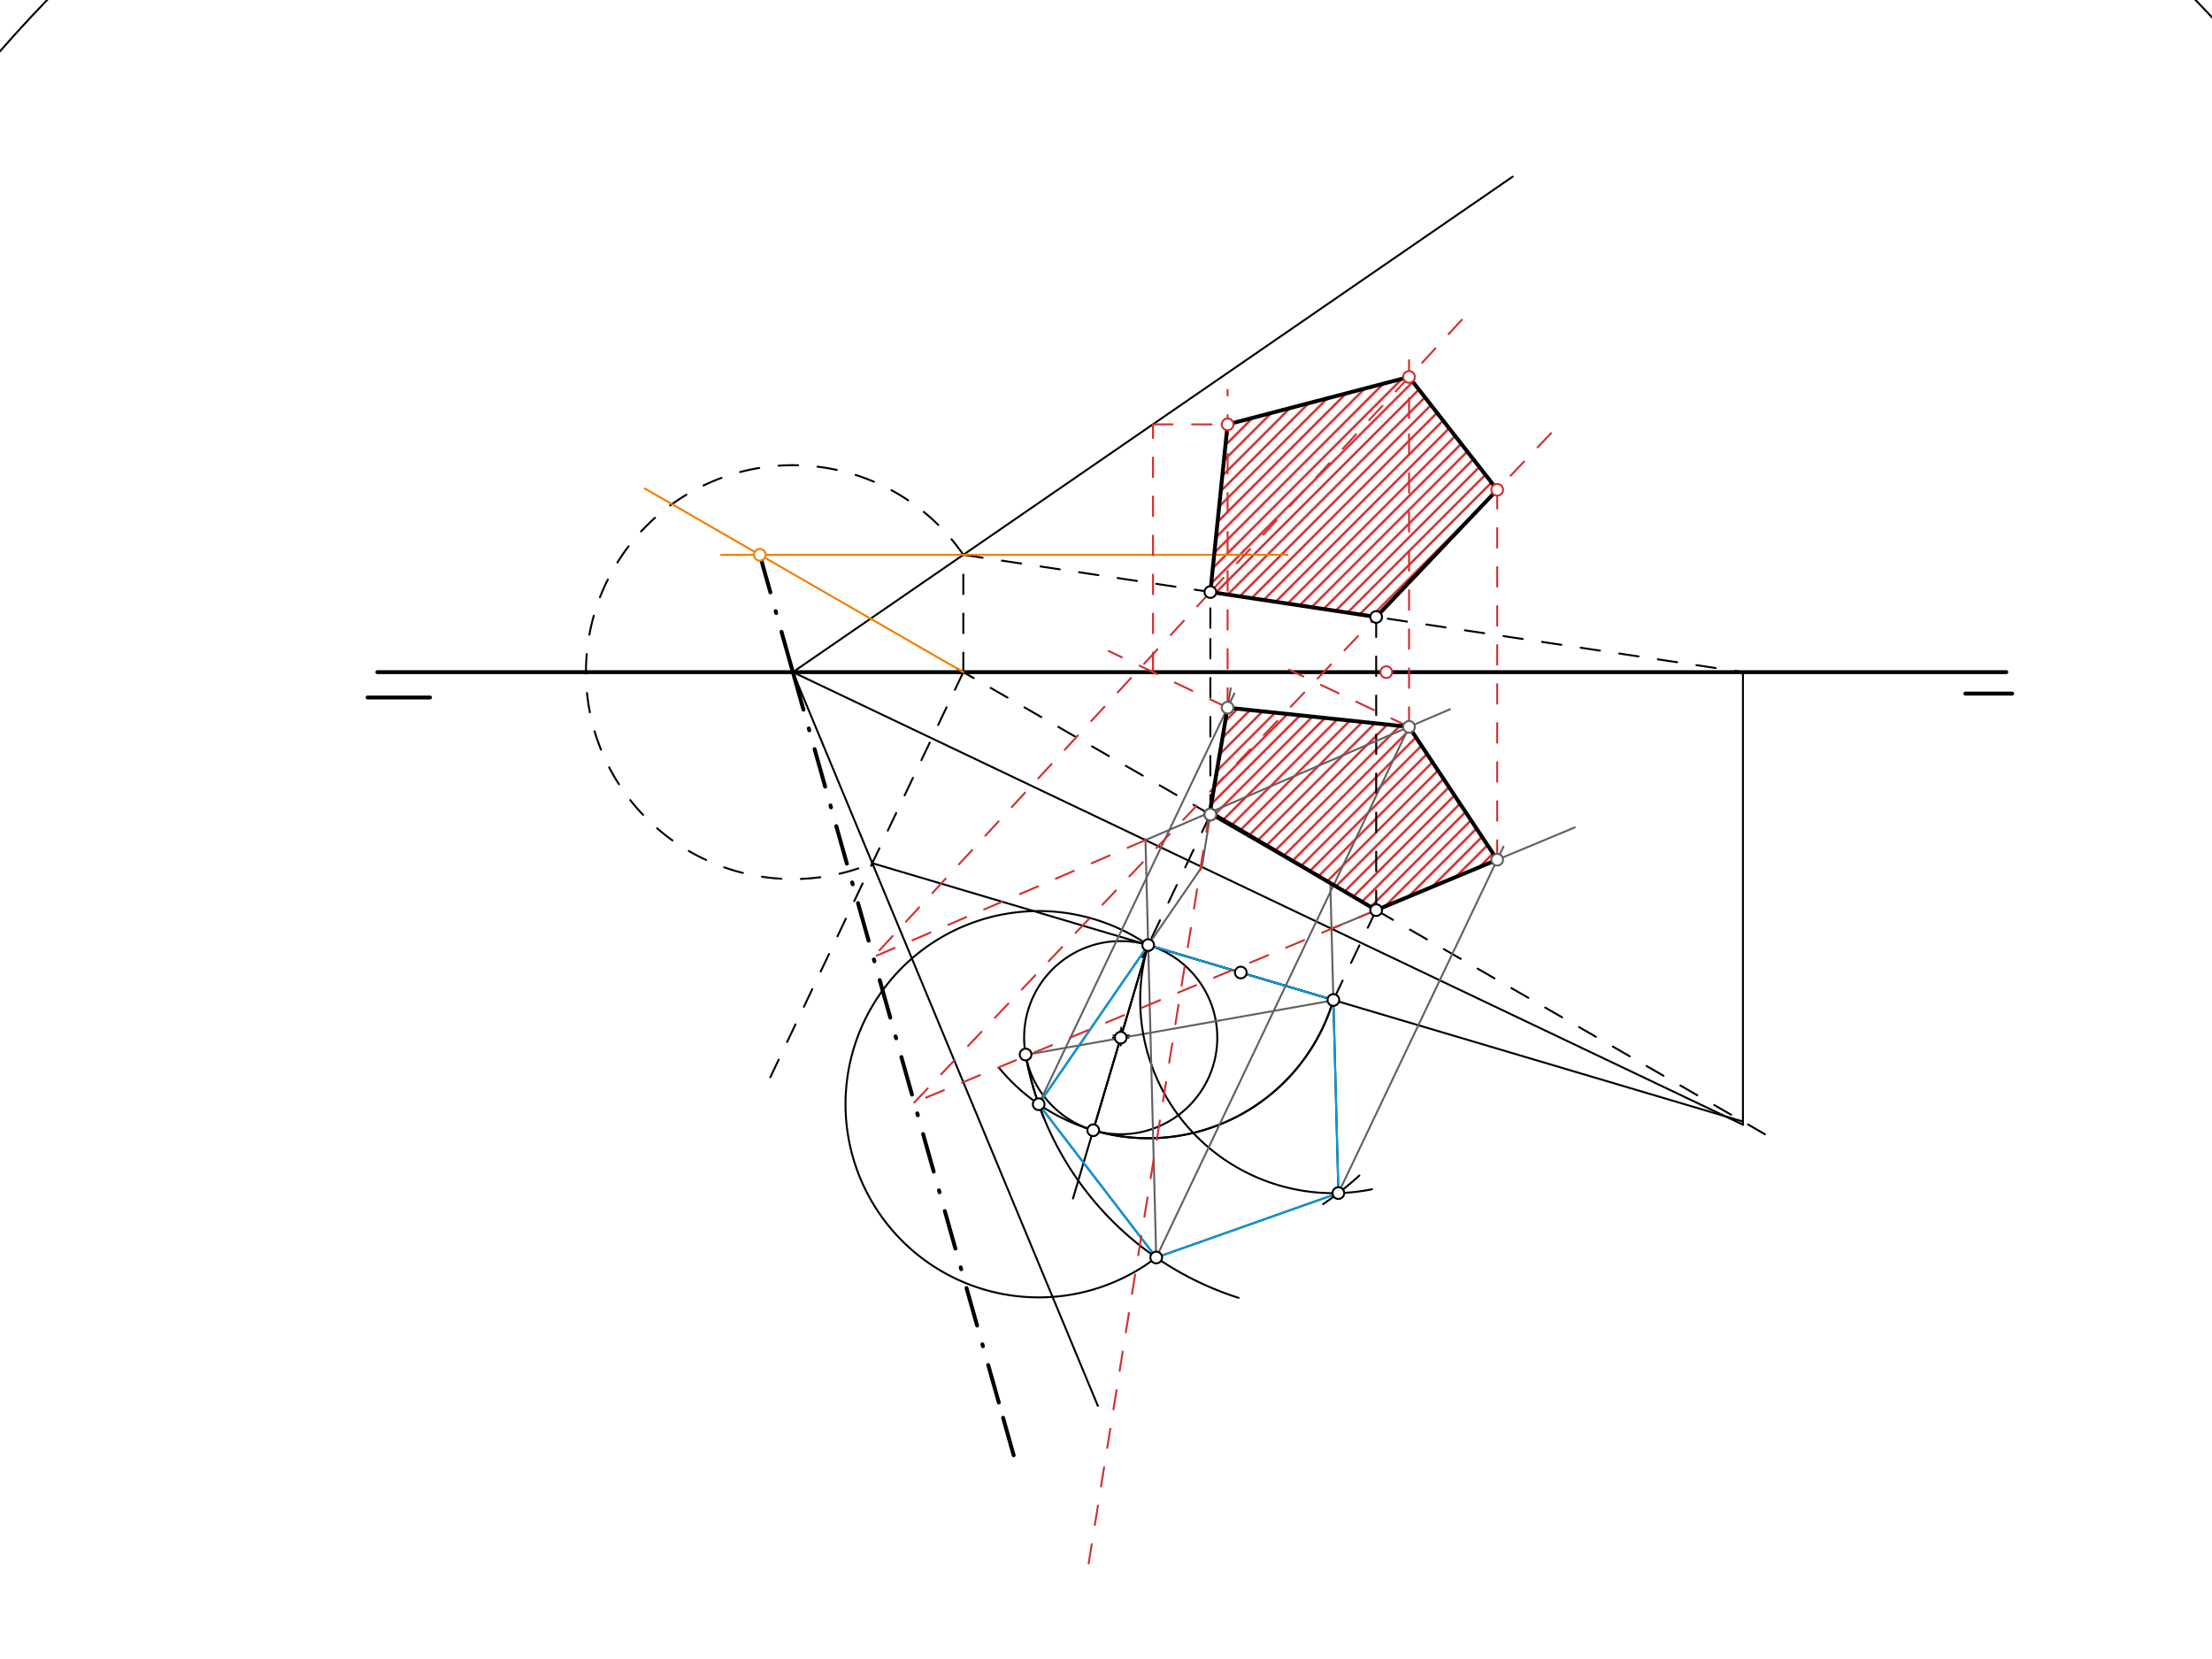 <svg xmlns="http://www.w3.org/2000/svg" class="svg--1it" height="100%" preserveAspectRatio="xMidYMid meet" viewBox="0 0 1133.858 850.394" width="100%"><defs><marker id="marker-arrow" markerHeight="16" markerUnits="userSpaceOnUse" markerWidth="24" orient="auto-start-reverse" refX="24" refY="4" viewBox="0 0 24 8"><path d="M 0 0 L 24 4 L 0 8 z" stroke="inherit"></path></marker></defs><g class="aux-layer--1FB"><g class="element--2qn"><defs><pattern height="5" id="fill_163_cfhr0y__pattern-stripes" patternTransform="rotate(-45)" patternUnits="userSpaceOnUse" width="5"><rect fill="#CC0000" height="1" transform="translate(0,0)" width="5"></rect></pattern></defs><g fill="url(#fill_163_cfhr0y__pattern-stripes)"><path d="M 629.262 217.531 L 722.26 193.222 L 767.46 251.056 L 705.422 316.261 L 620.454 303.453 L 629.262 217.531 Z" stroke="none"></path></g></g><g class="element--2qn"><defs><pattern height="5" id="fill_169_8xyjz4__pattern-stripes" patternTransform="rotate(-45)" patternUnits="userSpaceOnUse" width="5"><rect fill="#CC0000" height="1" transform="translate(0,0)" width="5"></rect></pattern></defs><g fill="url(#fill_169_8xyjz4__pattern-stripes)"><path d="M 629.262 362.746 L 620.174 416.243 L 705.422 466.531 L 767.46 440.694 L 722.26 372.579 L 629.262 362.746 Z" stroke="none"></path></g></g><g class="element--2qn"><line stroke="#000000" stroke-dasharray="20, 10, 1, 10" stroke-linecap="round" stroke-width="2" x1="389.466" x2="406.422" y1="284.392" y2="344.531"></line></g><g class="element--2qn"><line stroke="#000000" stroke-dasharray="20, 10, 1, 10" stroke-linecap="round" stroke-width="2" x1="406.422" x2="514.181" y1="344.531" y2="726.738"></line></g><g class="element--2qn"><line stroke="#000000" stroke-dasharray="20, 10, 1, 10" stroke-linecap="round" stroke-width="2" x1="514.181" x2="520.716" y1="726.738" y2="749.918"></line></g></g><g class="main-layer--3Vd"><g class="element--2qn"><line stroke="#000000" stroke-dasharray="none" stroke-linecap="round" stroke-width="2" x1="193.422" x2="1028.422" y1="344.531" y2="344.531"></line></g><g class="element--2qn"><line stroke="#000000" stroke-dasharray="none" stroke-linecap="round" stroke-width="2" x1="188.422" x2="220.422" y1="357.531" y2="357.531"></line></g><g class="element--2qn"><line stroke="#000000" stroke-dasharray="none" stroke-linecap="round" stroke-width="2" x1="1007.422" x2="1031.422" y1="355.531" y2="355.531"></line></g><g class="element--2qn"><line stroke="#000000" stroke-dasharray="none" stroke-linecap="round" stroke-width="1" x1="406.422" x2="775.422" y1="344.531" y2="90.531"></line></g><g class="element--2qn"><line stroke="#000000" stroke-dasharray="none" stroke-linecap="round" stroke-width="1" x1="406.422" x2="893.422" y1="344.531" y2="576.531"></line></g><g class="element--2qn"><line stroke="#000000" stroke-dasharray="none" stroke-linecap="round" stroke-width="1" x1="620.422" x2="705.422" y1="417.531" y2="466.531"></line></g><g class="element--2qn"><line stroke="#000000" stroke-dasharray="10" stroke-linecap="round" stroke-width="1" x1="620.422" x2="483.68" y1="417.531" y2="338.704"></line></g><g class="element--2qn"><line stroke="#000000" stroke-dasharray="10" stroke-linecap="round" stroke-width="1" x1="620.422" x2="620.422" y1="417.531" y2="321.796"></line></g><g class="element--2qn"><line stroke="#000000" stroke-dasharray="10" stroke-linecap="round" stroke-width="1" x1="705.422" x2="908.959" y1="466.531" y2="583.865"></line></g><g class="element--2qn"><line stroke="#000000" stroke-dasharray="none" stroke-linecap="round" stroke-width="1" x1="893.422" x2="893.422" y1="576.531" y2="344.531"></line></g><g class="element--2qn"><line stroke="#000000" stroke-dasharray="10" stroke-linecap="round" stroke-width="1" x1="493.789" x2="893.422" y1="284.392" y2="344.531"></line></g><g class="element--2qn"><line stroke="#000000" stroke-dasharray="10" stroke-linecap="round" stroke-width="1" x1="620.422" x2="620.422" y1="321.796" y2="303.488"></line></g><g class="element--2qn"><line stroke="#000000" stroke-dasharray="10" stroke-linecap="round" stroke-width="1" x1="705.422" x2="705.422" y1="466.531" y2="316.261"></line></g><g class="element--2qn"><line stroke="#000000" stroke-dasharray="none" stroke-linecap="round" stroke-width="1" x1="620.422" x2="705.422" y1="303.488" y2="316.261"></line></g><g class="element--2qn"><line stroke="#000000" stroke-dasharray="none" stroke-linecap="round" stroke-width="1" x1="620.422" x2="705.422" y1="303.488" y2="316.261"></line></g><g class="element--2qn"><line stroke="#000000" stroke-dasharray="10" stroke-linecap="round" stroke-width="1" x1="493.789" x2="493.789" y1="344.531" y2="284.392"></line></g><g class="element--2qn"><line stroke="#000000" stroke-dasharray="10" stroke-linecap="round" stroke-width="1" x1="493.789" x2="391.674" y1="344.531" y2="558.884"></line></g><g class="element--2qn"><path d="M 493.789 284.392 A 106.065 106.065 0 1 0 447.977 442.117" fill="none" stroke="#000000" stroke-dasharray="10" stroke-linecap="round" stroke-width="1"></path></g><g class="element--2qn"><line stroke="#000000" stroke-dasharray="none" stroke-linecap="round" stroke-width="1" x1="406.422" x2="447.131" y1="344.531" y2="442.473"></line></g><g class="element--2qn"><line stroke="#000000" stroke-dasharray="none" stroke-linecap="round" stroke-width="1" x1="447.131" x2="562.746" y1="442.473" y2="720.625"></line></g><g class="element--2qn"><line stroke="#000000" stroke-dasharray="none" stroke-linecap="round" stroke-width="1" x1="447.131" x2="893.422" y1="442.473" y2="574.908"></line></g><g class="element--2qn"><line stroke="#000000" stroke-dasharray="10" stroke-linecap="round" stroke-width="1" x1="620.422" x2="589.878" y1="417.531" y2="481.647"></line></g><g class="element--2qn"><line stroke="#000000" stroke-dasharray="10" stroke-linecap="round" stroke-width="1" x1="705.422" x2="683.48" y1="466.531" y2="512.591"></line></g><g class="element--2qn"><line stroke="#000000" stroke-dasharray="10" stroke-linecap="round" stroke-width="1" x1="589.878" x2="584.479" y1="481.647" y2="492.98"></line></g><g class="element--2qn"><path d="M 683.48 512.591 A 99.018 99.018 0 0 1 555.804 577.884" fill="none" stroke="#000000" stroke-dasharray="none" stroke-linecap="round" stroke-width="1"></path></g><g class="element--2qn"><g class="center--1s5"><line x1="570.795" y1="530.786" x2="578.795" y2="530.786" stroke="#000000" stroke-width="1" stroke-linecap="round"></line><line x1="574.795" y1="526.786" x2="574.795" y2="534.786" stroke="#000000" stroke-width="1" stroke-linecap="round"></line><circle class="hit--230" cx="574.795" cy="530.786" r="4" stroke="none" fill="transparent"></circle></g><circle cx="574.795" cy="530.786" fill="none" r="764.796" stroke="#000000" stroke-dasharray="none" stroke-width="1"></circle></g><g class="element--2qn"><line stroke="#000000" stroke-dasharray="none" stroke-linecap="round" stroke-width="1" x1="588.549" x2="550" y1="484.438" y2="614.342"></line></g><g class="element--2qn"><line stroke="#000000" stroke-dasharray="none" stroke-linecap="round" stroke-width="1" x1="588.549" x2="560.38" y1="484.438" y2="579.364"></line></g><g class="element--2qn"><g class="center--1s5"><line x1="570.464" y1="531.901" x2="578.464" y2="531.901" stroke="#000000" stroke-width="1" stroke-linecap="round"></line><line x1="574.464" y1="527.901" x2="574.464" y2="535.901" stroke="#000000" stroke-width="1" stroke-linecap="round"></line><circle class="hit--230" cx="574.464" cy="531.901" r="4" stroke="none" fill="transparent"></circle></g><circle cx="574.464" cy="531.901" fill="none" r="49.509" stroke="#000000" stroke-dasharray="none" stroke-width="1"></circle></g><g class="element--2qn"><line stroke="#616161" stroke-dasharray="none" stroke-linecap="round" stroke-width="1" x1="684.48" x2="575.464" y1="512.591" y2="531.901"></line></g><g class="element--2qn"><line stroke="#616161" stroke-dasharray="none" stroke-linecap="round" stroke-width="1" x1="575.464" x2="526.714" y1="531.901" y2="540.536"></line></g><g class="element--2qn"><path d="M 683.48 512.591 A 99.018 99.018 0 0 1 512.338 547.655" fill="none" stroke="#000000" stroke-dasharray="none" stroke-linecap="round" stroke-width="1"></path></g><g class="element--2qn"><path d="M 525.714 540.536 A 160.222 160.222 0 0 0 535.179 573.236" fill="none" stroke="#000000" stroke-dasharray="none" stroke-linecap="round" stroke-width="1"></path></g><g class="element--2qn"><path d="M 525.714 540.536 A 160.222 160.222 0 0 0 634.907 665.272" fill="none" stroke="#000000" stroke-dasharray="none" stroke-linecap="round" stroke-width="1"></path></g><g class="element--2qn"><path d="M 588.549 484.438 A 99.018 99.018 0 1 0 592.84 644.468" fill="none" stroke="#000000" stroke-dasharray="none" stroke-linecap="round" stroke-width="1"></path></g><g class="element--2qn"><line stroke="#000000" stroke-dasharray="none" stroke-linecap="round" stroke-width="1" x1="588.549" x2="532.428" y1="484.438" y2="566.016"></line></g><g class="element--2qn"><line stroke="#000000" stroke-dasharray="none" stroke-linecap="round" stroke-width="1" x1="532.428" x2="592.674" y1="566.016" y2="644.596"></line></g><g class="element--2qn"><path d="M 588.549 484.438 A 99.018 99.018 0 0 0 703.264 609.612" fill="none" stroke="#000000" stroke-dasharray="none" stroke-linecap="round" stroke-width="1"></path></g><g class="element--2qn"><line stroke="#000000" stroke-dasharray="none" stroke-linecap="round" stroke-width="1" x1="588.549" x2="683.48" y1="484.438" y2="512.591"></line></g><g class="element--2qn"><path d="M 678.221 617.216 A 160.223 160.223 0 0 0 696.801 602.559" fill="none" stroke="#000000" stroke-dasharray="none" stroke-linecap="round" stroke-width="1"></path></g><g class="element--2qn"><line stroke="#000000" stroke-dasharray="none" stroke-linecap="round" stroke-width="1" x1="592.674" x2="686.054" y1="644.596" y2="611.575"></line></g><g class="element--2qn"><line stroke="#000000" stroke-dasharray="none" stroke-linecap="round" stroke-width="1" x1="686.054" x2="683.48" y1="611.575" y2="512.591"></line></g><g class="element--2qn"><line stroke="#039BE5" stroke-dasharray="none" stroke-linecap="round" stroke-width="1" x1="588.549" x2="532.428" y1="484.438" y2="566.016"></line></g><g class="element--2qn"><line stroke="#039BE5" stroke-dasharray="none" stroke-linecap="round" stroke-width="1" x1="532.428" x2="592.674" y1="566.016" y2="644.596"></line></g><g class="element--2qn"><line stroke="#039BE5" stroke-dasharray="none" stroke-linecap="round" stroke-width="1" x1="592.674" x2="686.054" y1="644.596" y2="611.575"></line></g><g class="element--2qn"><line stroke="#039BE5" stroke-dasharray="none" stroke-linecap="round" stroke-width="1" x1="686.054" x2="683.48" y1="611.575" y2="512.591"></line></g><g class="element--2qn"><line stroke="#039BE5" stroke-dasharray="none" stroke-linecap="round" stroke-width="1" x1="683.48" x2="588.549" y1="512.594" y2="484.438"></line></g><g class="element--2qn"><line stroke="#616161" stroke-dasharray="none" stroke-linecap="round" stroke-width="1" x1="683.48" x2="681.928" y1="512.594" y2="452.929"></line></g><g class="element--2qn"><line stroke="#616161" stroke-dasharray="none" stroke-linecap="round" stroke-width="1" x1="682.53" x2="705.422" y1="476.065" y2="466.531"></line></g><g class="element--2qn"><line stroke="#616161" stroke-dasharray="none" stroke-linecap="round" stroke-width="1" x1="705.422" x2="807.211" y1="466.531" y2="424.139"></line></g><g class="element--2qn"><line stroke="#616161" stroke-dasharray="none" stroke-linecap="round" stroke-width="1" x1="686.054" x2="770.687" y1="611.575" y2="433.92"></line></g><g class="element--2qn"><line stroke="#616161" stroke-dasharray="none" stroke-linecap="round" stroke-width="1" x1="588.549" x2="616.103" y1="484.438" y2="444.385"></line></g><g class="element--2qn"><line stroke="#616161" stroke-dasharray="none" stroke-linecap="round" stroke-width="1" x1="620.422" x2="616.084" y1="417.531" y2="444.412"></line></g><g class="element--2qn"><line stroke="#616161" stroke-dasharray="none" stroke-linecap="round" stroke-width="1" x1="620.422" x2="630.867" y1="417.531" y2="352.802"></line></g><g class="element--2qn"><line stroke="#616161" stroke-dasharray="none" stroke-linecap="round" stroke-width="1" x1="532.428" x2="632.726" y1="566.016" y2="355.476"></line></g><g class="element--2qn"><line stroke="#616161" stroke-dasharray="none" stroke-linecap="round" stroke-width="1" x1="592.674" x2="588.549" y1="644.596" y2="484.438"></line></g><g class="element--2qn"><line stroke="#616161" stroke-dasharray="none" stroke-linecap="round" stroke-width="1" x1="588.549" x2="587.147" y1="484.438" y2="430.04"></line></g><g class="element--2qn"><line stroke="#616161" stroke-dasharray="none" stroke-linecap="round" stroke-width="1" x1="587.163" x2="619.325" y1="430.634" y2="416.812"></line></g><g class="element--2qn"><line stroke="#616161" stroke-dasharray="none" stroke-linecap="round" stroke-width="1" x1="619.239" x2="743.212" y1="416.849" y2="363.575"></line></g><g class="element--2qn"><line stroke="#616161" stroke-dasharray="none" stroke-linecap="round" stroke-width="1" x1="592.674" x2="722.707" y1="644.596" y2="371.64"></line></g><g class="element--2qn"><line stroke="#1565C0" stroke-dasharray="none" stroke-linecap="round" stroke-width="1" x1="629.262" x2="620.85" y1="362.746" y2="415.05"></line></g><g class="element--2qn"><line stroke="#1565C0" stroke-dasharray="none" stroke-linecap="round" stroke-width="1" x1="629.262" x2="722.26" y1="362.746" y2="372.579"></line></g><g class="element--2qn"><line stroke="#1565C0" stroke-dasharray="none" stroke-linecap="round" stroke-width="1" x1="722.26" x2="767.46" y1="372.579" y2="440.694"></line></g><g class="element--2qn"><line stroke="#1565C0" stroke-dasharray="none" stroke-linecap="round" stroke-width="1" x1="767.46" x2="705.422" y1="440.694" y2="466.531"></line></g><g class="element--2qn"><line stroke="#1565C0" stroke-dasharray="none" stroke-linecap="round" stroke-width="1" x1="705.422" x2="620.05" y1="466.531" y2="416.65"></line></g><g class="element--2qn"><line stroke="#F57C00" stroke-dasharray="none" stroke-linecap="round" stroke-width="1" x1="493.789" x2="660.05" y1="284.392" y2="284.392"></line></g><g class="element--2qn"><line stroke="#F57C00" stroke-dasharray="none" stroke-linecap="round" stroke-width="1" x1="493.789" x2="330.539" y1="344.531" y2="250.422"></line></g><g class="element--2qn"><line stroke="#F57C00" stroke-dasharray="none" stroke-linecap="round" stroke-width="1" x1="493.789" x2="369.65" y1="284.392" y2="284.392"></line></g><g class="element--2qn"><line stroke="#D32F2F" stroke-dasharray="10" stroke-linecap="round" stroke-width="1" x1="705.422" x2="468.623" y1="466.531" y2="565.151"></line></g><g class="element--2qn"><line stroke="#D32F2F" stroke-dasharray="10" stroke-linecap="round" stroke-width="1" x1="468.623" x2="705.422" y1="565.151" y2="316.261"></line></g><g class="element--2qn"><line stroke="#D32F2F" stroke-dasharray="10" stroke-linecap="round" stroke-width="1" x1="705.422" x2="799.574" y1="316.261" y2="217.302"></line></g><g class="element--2qn"><line stroke="#D32F2F" stroke-dasharray="10" stroke-linecap="round" stroke-width="1" x1="767.46" x2="767.46" y1="440.694" y2="249.793"></line></g><g class="element--2qn"><line stroke="#D32F2F" stroke-dasharray="10" stroke-linecap="round" stroke-width="1" x1="619.965" x2="557.44" y1="416.379" y2="805.131"></line></g><g class="element--2qn"><line stroke="#D32F2F" stroke-dasharray="10" stroke-linecap="round" stroke-width="1" x1="629.262" x2="629.262" y1="362.746" y2="199.85"></line></g><g class="element--2qn"><line stroke="#D32F2F" stroke-dasharray="10" stroke-linecap="round" stroke-width="1" x1="722.26" x2="722.26" y1="372.579" y2="214.25"></line></g><g class="element--2qn"><line stroke="#D32F2F" stroke-dasharray="10" stroke-linecap="round" stroke-width="1" x1="587.163" x2="447.568" y1="430.634" y2="490.621"></line></g><g class="element--2qn"><line stroke="#D32F2F" stroke-dasharray="10" stroke-linecap="round" stroke-width="1" x1="620.422" x2="447.606" y1="303.488" y2="490.605"></line></g><g class="element--2qn"><line stroke="#D32F2F" stroke-dasharray="10" stroke-linecap="round" stroke-width="1" x1="620.422" x2="754.483" y1="303.488" y2="158.332"></line></g><g class="element--2qn"><line stroke="#D32F2F" stroke-dasharray="10" stroke-linecap="round" stroke-width="1" x1="722.26" x2="722.26" y1="214.25" y2="184.65"></line></g><g class="element--2qn"><line stroke="#D32F2F" stroke-dasharray="10" stroke-linecap="round" stroke-width="1" x1="722.26" x2="660.802" y1="372.579" y2="343.301"></line></g><g class="element--2qn"><line stroke="#D32F2F" stroke-dasharray="10" stroke-linecap="round" stroke-width="1" x1="629.262" x2="568.337" y1="362.746" y2="333.722"></line></g><g class="element--2qn"><line stroke="#D32F2F" stroke-dasharray="10" stroke-linecap="round" stroke-width="1" x1="591.027" x2="591.027" y1="344.531" y2="217.531"></line></g><g class="element--2qn"><line stroke="#D32F2F" stroke-dasharray="10" stroke-linecap="round" stroke-width="1" x1="591.027" x2="629.262" y1="217.531" y2="217.531"></line></g><g class="element--2qn"><line stroke="#000000" stroke-dasharray="none" stroke-linecap="round" stroke-width="2" x1="629.262" x2="620.422" y1="217.531" y2="303.488"></line></g><g class="element--2qn"><line stroke="#000000" stroke-dasharray="none" stroke-linecap="round" stroke-width="2" x1="629.262" x2="722.26" y1="217.531" y2="193.222"></line></g><g class="element--2qn"><line stroke="#000000" stroke-dasharray="none" stroke-linecap="round" stroke-width="2" x1="722.26" x2="767.46" y1="193.222" y2="251.056"></line></g><g class="element--2qn"><line stroke="#000000" stroke-dasharray="none" stroke-linecap="round" stroke-width="2" x1="767.46" x2="705.422" y1="251.056" y2="316.261"></line></g><g class="element--2qn"><line stroke="#000000" stroke-dasharray="none" stroke-linecap="round" stroke-width="2" x1="705.422" x2="620.426" y1="316.261" y2="303.449"></line></g><g class="element--2qn"><line stroke="#000000" stroke-dasharray="none" stroke-linecap="round" stroke-width="2" x1="629.262" x2="620.05" y1="362.746" y2="416.97"></line></g><g class="element--2qn"><line stroke="#000000" stroke-dasharray="none" stroke-linecap="round" stroke-width="2" x1="629.262" x2="722.26" y1="362.746" y2="372.579"></line></g><g class="element--2qn"><line stroke="#000000" stroke-dasharray="none" stroke-linecap="round" stroke-width="2" x1="722.26" x2="767.46" y1="372.579" y2="440.694"></line></g><g class="element--2qn"><line stroke="#000000" stroke-dasharray="none" stroke-linecap="round" stroke-width="2" x1="767.46" x2="705.422" y1="440.694" y2="466.531"></line></g><g class="element--2qn"><line stroke="#000000" stroke-dasharray="none" stroke-linecap="round" stroke-width="2" x1="705.422" x2="620.05" y1="466.531" y2="416.17"></line></g><g class="element--2qn"><circle cx="620.422" cy="417.531" r="3" stroke="#000000" stroke-width="1" fill="#ffffff"></circle>}</g><g class="element--2qn"><circle cx="705.422" cy="466.531" r="3" stroke="#000000" stroke-width="1" fill="#ffffff"></circle>}</g><g class="element--2qn"><circle cx="620.422" cy="303.488" r="3" stroke="#000000" stroke-width="1" fill="#ffffff"></circle>}</g><g class="element--2qn"><circle cx="705.422" cy="316.261" r="3" stroke="#000000" stroke-width="1" fill="#ffffff"></circle>}</g><g class="element--2qn"><circle cx="683.48" cy="512.591" r="3" stroke="#000000" stroke-width="1" fill="#ffffff"></circle>}</g><g class="element--2qn"><circle cx="588.549" cy="484.438" r="3" stroke="#000000" stroke-width="1" fill="#ffffff"></circle>}</g><g class="element--2qn"><circle cx="560.38" cy="579.364" r="3" stroke="#000000" stroke-width="1" fill="#ffffff"></circle>}</g><g class="element--2qn"><circle cx="574.464" cy="531.901" r="3" stroke="#000000" stroke-width="1" fill="#ffffff"></circle>}</g><g class="element--2qn"><circle cx="525.714" cy="540.536" r="3" stroke="#000000" stroke-width="1" fill="#ffffff"></circle>}</g><g class="element--2qn"><circle cx="592.674" cy="644.596" r="3" stroke="#000000" stroke-width="1" fill="#ffffff"></circle>}</g><g class="element--2qn"><circle cx="532.428" cy="566.016" r="3" stroke="#000000" stroke-width="1" fill="#ffffff"></circle>}</g><g class="element--2qn"><circle cx="636.014" cy="498.514" r="3" stroke="#000000" stroke-width="1" fill="#ffffff"></circle>}</g><g class="element--2qn"><circle cx="686.054" cy="611.575" r="3" stroke="#000000" stroke-width="1" fill="#ffffff"></circle>}</g><g class="element--2qn"><circle cx="620.422" cy="417.531" r="3" stroke="#616161" stroke-width="1" fill="#ffffff"></circle>}</g><g class="element--2qn"><circle cx="629.262" cy="362.746" r="3" stroke="#616161" stroke-width="1" fill="#ffffff"></circle>}</g><g class="element--2qn"><circle cx="722.26" cy="372.579" r="3" stroke="#616161" stroke-width="1" fill="#ffffff"></circle>}</g><g class="element--2qn"><circle cx="767.46" cy="440.694" r="3" stroke="#616161" stroke-width="1" fill="#ffffff"></circle>}</g><g class="element--2qn"><circle cx="389.466" cy="284.392" r="3" stroke="#F57C00" stroke-width="1" fill="#ffffff"></circle>}</g><g class="element--2qn"><circle cx="767.46" cy="251.056" r="3" stroke="#D32F2F" stroke-width="1" fill="#ffffff"></circle>}</g><g class="element--2qn"><circle cx="710.602" cy="344.531" r="3" stroke="#D32F2F" stroke-width="1" fill="#ffffff"></circle>}</g><g class="element--2qn"><circle cx="722.26" cy="193.222" r="3" stroke="#D32F2F" stroke-width="1" fill="#ffffff"></circle>}</g><g class="element--2qn"><circle cx="629.262" cy="217.531" r="3" stroke="#D32F2F" stroke-width="1" fill="#ffffff"></circle>}</g></g><g class="snaps-layer--2PT"></g><g class="temp-layer--rAP"></g></svg>